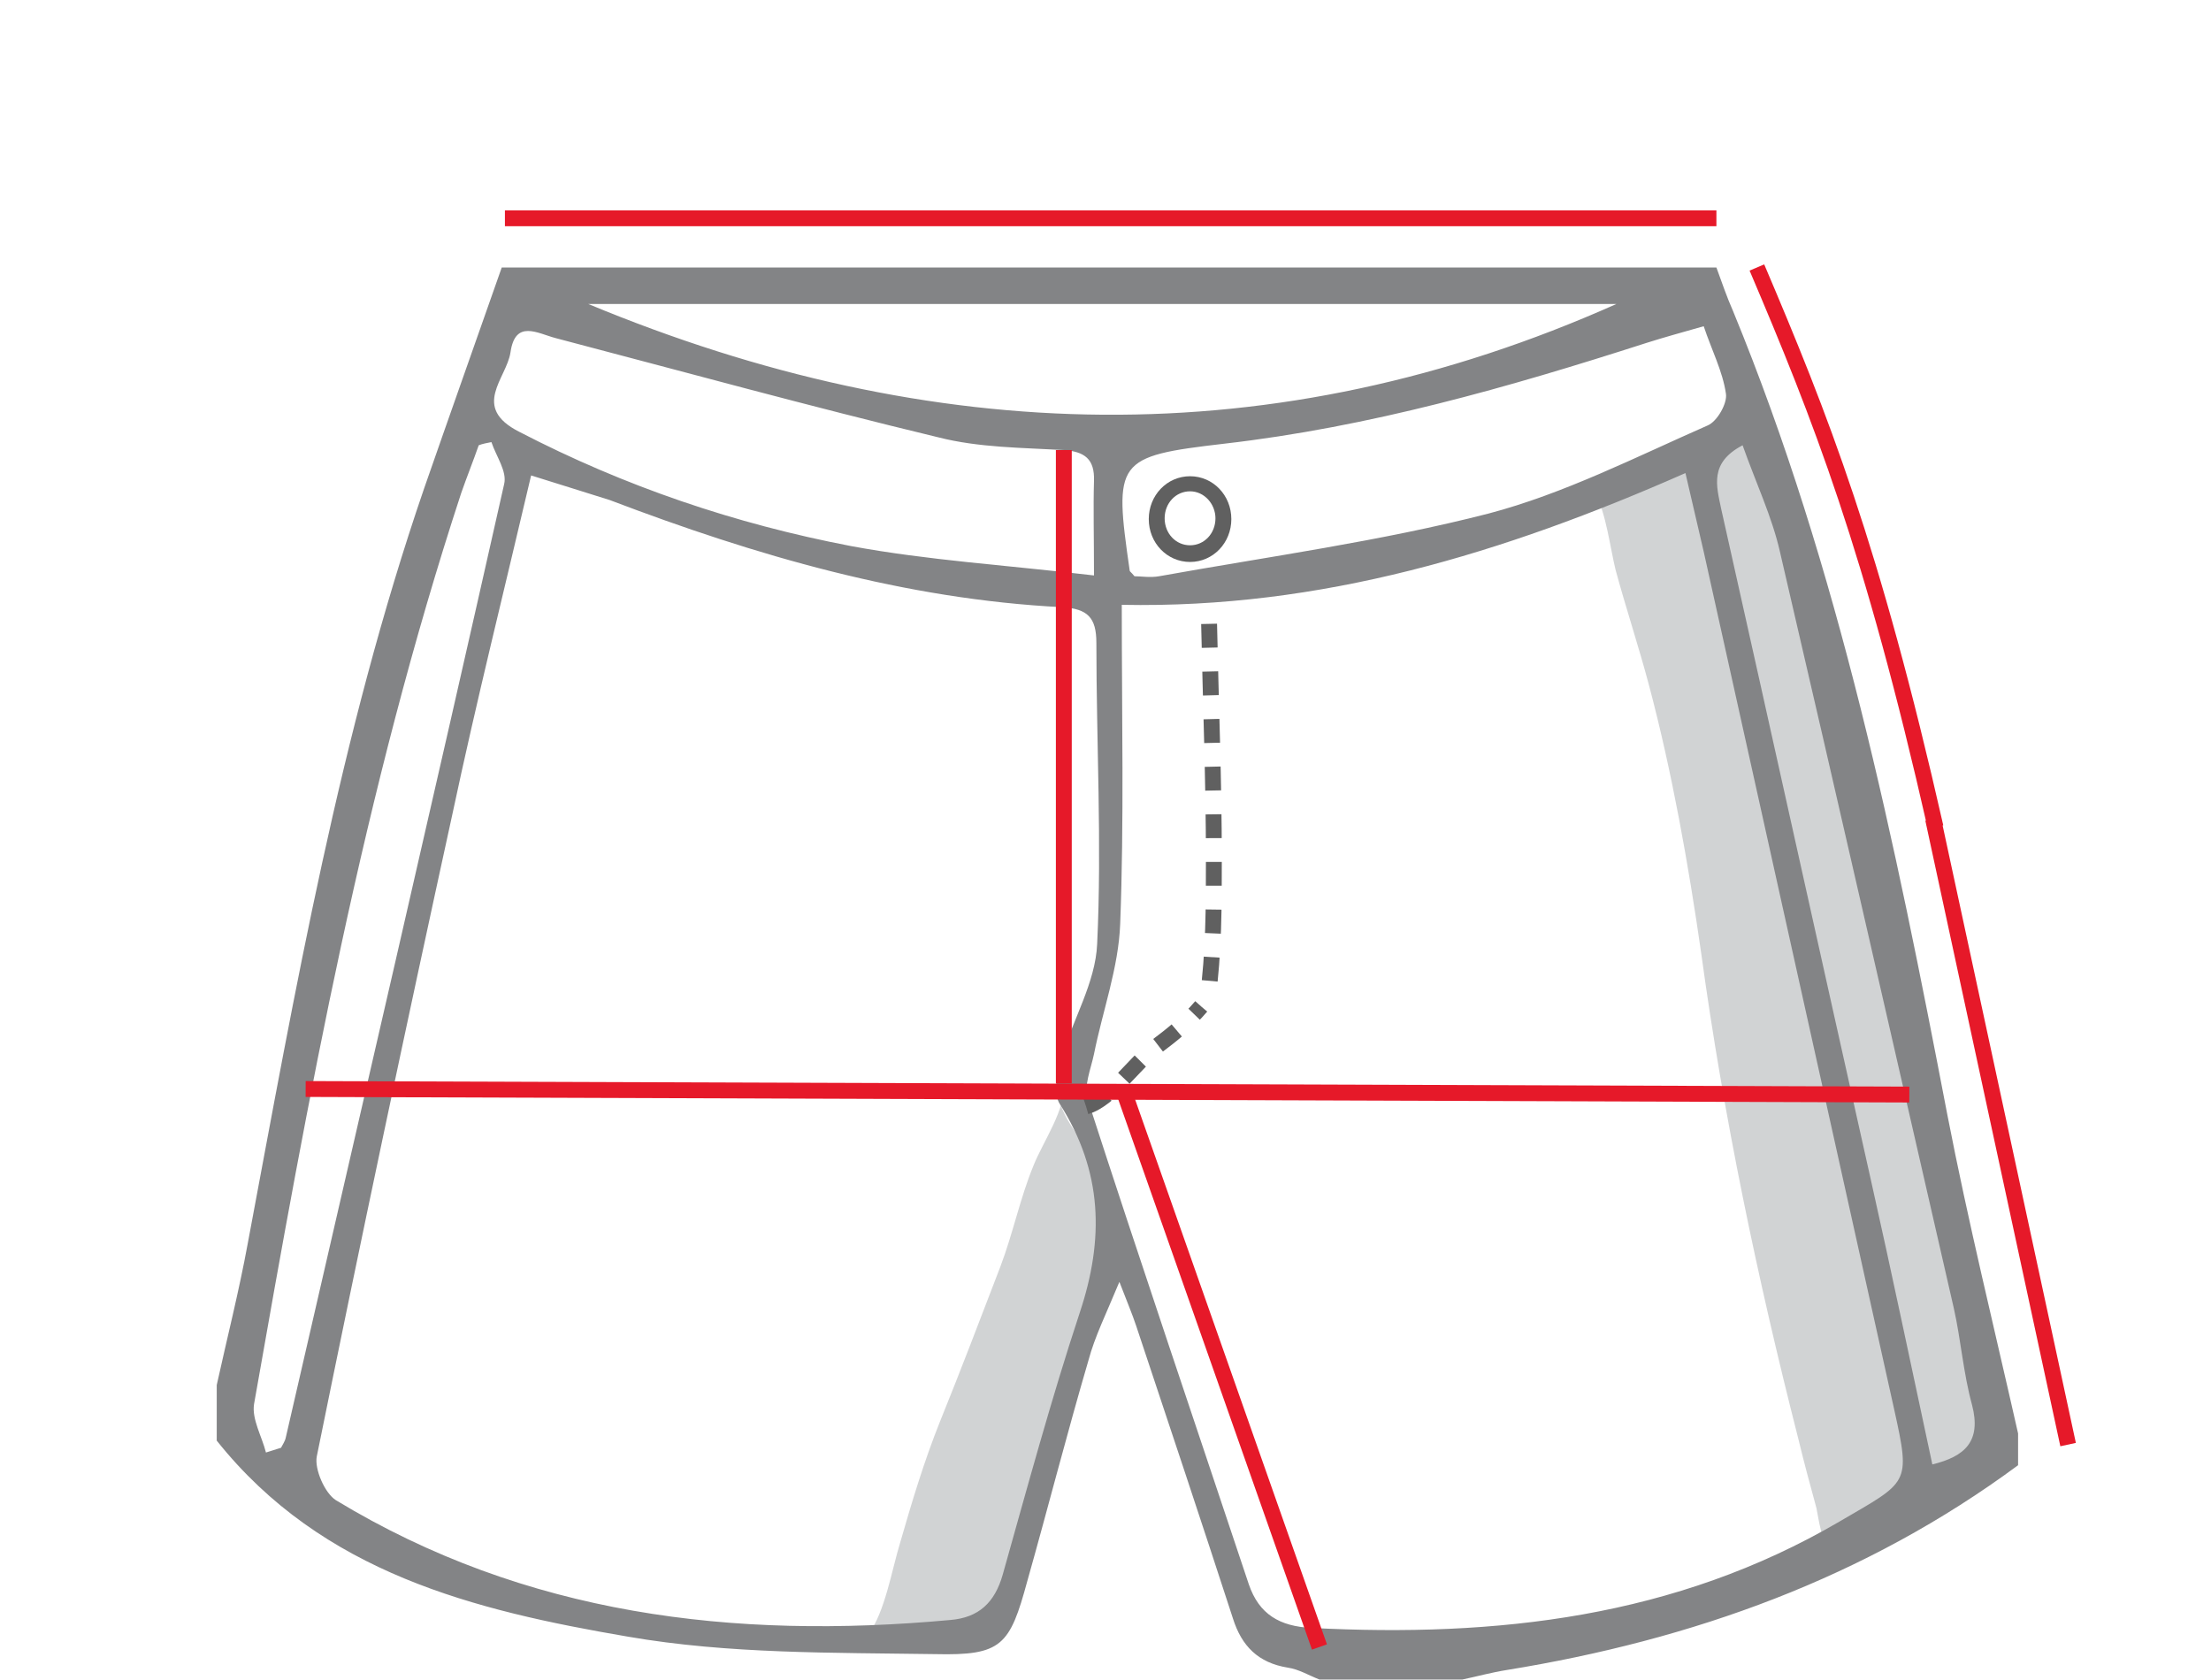 <?xml version="1.0" encoding="utf-8"?>
<!-- Generator: Adobe Illustrator 18.1.0, SVG Export Plug-In . SVG Version: 6.00 Build 0)  -->
<svg version="1.2" baseProfile="tiny" id="Layer_1" xmlns="http://www.w3.org/2000/svg" xmlns:xlink="http://www.w3.org/1999/xlink"
	 x="0px" y="0px" viewBox="708 -136.3 278.5 211.7" xml:space="preserve">
<path fill="#D1D3D4" d="M909-74c1.3,2.4,1.8,6.6,2.5,9.5c1.3,4.8,2.9,9.6,4.2,14.5c2.9,10.9,5,22.7,6.6,33.9
	c2.8,20.5,7.1,41,12.2,61c0.7,2.9,1.5,5.9,2.3,8.8c0.3,1.4,0.6,4.3,1.8,5.2c3,2.2,10.4-3.4,12.9-4.9c1.9-1.1,3.7-2.1,5.5-3.3
	c2.3-1.6,2.3-2.1,2.3-4.9c0-4.5-1.2-7.9-2.3-12c-2.3-8.9-5.3-17.6-6.2-26.8c-0.9-9-2.9-18.1-5-26.8c-1.9-8.1-4.1-15.8-5.7-23.9
	c-1.8-9.2-4.5-19.1-7.9-27.7c-1.7-4.4-3.2-8.7-4.7-13c-2.2-0.5-5.3,2.7-7,3.9c-1.7,1.2-3.4,2.5-5,3.8"/>
<path fill="#D1D3D4" d="M842,0.2c0.3,3.2-2.6,7.3-3.8,10.3c-1.7,4.1-2.6,8.6-4.2,12.8c-2.5,6.5-5,13.1-7.6,19.5c-2,5-3.5,10-5,15.2
	c-1.1,3.6-1.9,8.7-4,11.6c2.4,2.1,7.9,1.7,11.3,1.8c4.8,0,5.4-3,6.8-6.9c2.6-7.4,3.5-15.4,6.2-22.7c2.4-6.4,5.7-12.9,7.5-19.5
	c1-3.6-0.1-7-1.9-10.3c-1.6-3-4.6-6-5.7-9.1"/>
<g>
	<path fill="#838486" d="M771.2-102.6c51,0,102,0,153,0c0.7,1.9,1.3,3.7,2.1,5.5c13.4,32.6,20.4,66.9,27,101.3
		c2.6,13.4,5.9,26.8,8.9,40.1c0,1.3,0,2.7,0,4c-19.2,14.2-41,22-64.4,25.8c-1.9,0.3-3.7,0.8-5.6,1.2c-6,0-12,0-18,0
		c-1.3-0.5-2.6-1.3-4-1.5c-3.7-0.6-5.8-2.7-6.9-6.2c-4-12.3-8.1-24.6-12.2-36.9c-0.5-1.5-1.1-2.9-2.1-5.5c-1.7,4.1-3.1,6.9-3.9,9.9
		c-2.7,9.2-5.1,18.6-7.7,27.8c-2.2,8.1-3.2,9.4-11.6,9.2c-12.9-0.2-26,0-38.7-2.2c-19.3-3.3-38.5-8-51.8-24.7c0-2.3,0-4.7,0-7
		c1.3-5.9,2.8-11.8,3.9-17.8c6-32,11.6-64.2,22.2-95.1C764.6-83.9,767.9-93.2,771.2-102.6z M849.3-60.1c0,14.2,0.3,27.2-0.2,40.2
		c-0.2,5.5-2.2,10.9-3.3,16.4c-0.4,1.9-1.3,4-0.8,5.7c6.6,20.4,13.5,40.7,20.3,61.1c1.3,3.8,3.9,5.3,7.9,5.5
		c23.3,1.2,45.8-1.3,66.5-13.4c8.7-5.1,9-4.6,6.9-14.1c-8-36-16-72.1-24-108.1c-0.7-3-1.4-6-2.3-9.9
		C897.4-66.6,874.4-59.6,849.3-60.1z M774.9-76.4c-3.4,14.5-6.9,28.5-9.9,42.6c-5.9,27-11.6,53.9-17.1,81c-0.3,1.6,1,4.6,2.4,5.5
		c23.9,14.5,50.1,17.6,77.4,15.1c3.6-0.3,5.6-2.2,6.6-5.7c3.1-11,6.1-22.1,9.7-33c3.1-9.3,2.9-17.8-2.5-26.3
		c-0.9-1.4-0.3-3.9,0.2-5.8c1.4-4.8,4.3-9.5,4.5-14.4c0.6-12.6-0.1-25.3-0.1-37.9c0-3.2-1.1-4.3-4.3-4.5c-19.8-1-38.6-6.5-57-13.5
		C782-74.2,779-75.1,774.9-76.4z M911.6-98c-43.2,0-86.3,0-129.5,0C825.4-80,868.6-78.8,911.6-98z M850.9-63.7c0.8,0,2,0.2,3.1,0
		c13.9-2.5,27.9-4.4,41.5-7.9c9.5-2.5,18.5-7.1,27.6-11.1c1.2-0.5,2.5-2.8,2.3-4c-0.4-2.8-1.8-5.5-2.8-8.5c-2.8,0.8-5,1.4-7.2,2.1
		c-17.4,5.6-34.9,10.6-53.2,12.7c-13.7,1.6-13.9,2.1-11.9,16C850.3-64.3,850.5-64.2,850.9-63.7z M845.8-63.8c0-5-0.1-8.5,0-11.9
		c0.1-2.8-1.2-3.7-3.8-3.9c-5.3-0.3-10.7-0.3-15.8-1.6C810-85.1,794-89.5,778-93.7c-2.3-0.6-5.1-2.4-5.7,1.8c-0.5,3.3-5,6.9,1.1,10
		c13.3,6.9,27.2,11.6,41.8,14.4C824.9-65.7,834.8-65.1,845.8-63.8z M951.4,48.2c4.1-1,6.2-2.9,5-7.5c-1.1-4-1.4-8.2-2.3-12.2
		c-7.3-31.8-14.5-63.5-21.9-95.3c-1-4.4-3-8.6-4.7-13.4c-4.2,2.2-3.3,5.1-2.7,8c6.3,28.1,12.5,56.2,18.8,84.3
		C946.3,24.1,948.8,36.1,951.4,48.2z M741.5,46.7c0.6-0.2,1.3-0.4,1.9-0.6c0.2-0.4,0.5-0.8,0.6-1.3c9.2-40,18.5-80.1,27.5-120.1
		c0.4-1.6-1-3.5-1.6-5.3c-0.5,0.1-1.1,0.2-1.6,0.4c-0.7,2-1.5,4-2.2,6C753.8-36.7,746.8,1.9,740,40.6
		C739.7,42.5,741,44.7,741.5,46.7z"/>
	<path fill="none" d="M962.2,44.4c-3-13.4-6.3-26.7-8.9-40.1c-6.6-34.4-13.6-68.7-27-101.3c-0.8-1.8-1.4-3.7-2.1-5.5
		c12.6,0,25.3,0,38,0C962.2-53.6,962.2-4.6,962.2,44.4z"/>
	<path fill="none" d="M771.2-102.6c-3.3,9.4-6.7,18.7-9.9,28.1c-10.6,31-16.2,63.1-22.2,95.1c-1.1,6-2.6,11.9-3.9,17.8
		c0-47,0-94,0-141C747.3-102.6,759.3-102.6,771.2-102.6z"/>
	<path fill="none" d="M735.2,45.4c13.2,16.6,32.5,21.4,51.8,24.7c12.7,2.2,25.8,2,38.7,2.2c8.5,0.1,9.4-1.2,11.6-9.2
		c2.5-9.3,5-18.6,7.7-27.8c0.9-3,2.3-5.8,3.9-9.9c1,2.6,1.7,4.1,2.1,5.5c4.1,12.3,8.2,24.6,12.2,36.9c1.1,3.6,3.2,5.6,6.9,6.2
		c1.4,0.2,2.7,1,4,1.5c-46.3,0-92.7,0-139,0C735.2,65.4,735.2,55.4,735.2,45.4z"/>
	<path fill="none" d="M892.2,75.4c1.8-0.4,3.7-0.9,5.6-1.2c23.4-3.8,45.2-11.5,64.4-25.8c0,9,0,18,0,27
		C938.9,75.4,915.5,75.4,892.2,75.4z"/>
	<path fill="none" d="M849.3-60.1c25.1,0.5,48.2-6.5,71.1-16.6c0.9,3.9,1.7,6.9,2.3,9.9c8,36,16,72,24,108.1c2.1,9.5,1.7,9-6.9,14.1
		c-20.7,12.1-43.2,14.5-66.5,13.4c-4-0.2-6.7-1.8-7.9-5.5c-6.8-20.3-13.7-40.7-20.3-61.1c-0.5-1.6,0.4-3.8,0.8-5.7
		c1.1-5.5,3.1-10.9,3.3-16.4C849.6-32.9,849.3-45.9,849.3-60.1z"/>
	<path fill="none" d="M774.9-76.4c4,1.3,7,2.1,10,3.2c18.4,7,37.2,12.5,57,13.5c3.2,0.2,4.3,1.3,4.3,4.5c0,12.7,0.6,25.3,0.1,37.9
		c-0.2,4.8-3.1,9.5-4.5,14.4c-0.5,1.8-1.1,4.4-0.2,5.8c5.4,8.4,5.6,17,2.5,26.3c-3.6,10.9-6.6,21.9-9.7,33c-1,3.5-2.9,5.4-6.6,5.7
		c-27.3,2.5-53.5-0.6-77.4-15.1c-1.4-0.9-2.8-3.9-2.4-5.5c5.5-27,11.2-54,17.1-81C768.1-47.9,771.5-61.9,774.9-76.4z"/>
	<path fill="none" d="M911.6-98c-43,19.1-86.2,18-129.5,0C825.3-98,868.5-98,911.6-98z"/>
	<path fill="none" d="M850.9-63.7c-0.4-0.5-0.5-0.6-0.6-0.8c-2-13.9-1.8-14.4,11.9-16c18.3-2.1,35.8-7.1,53.2-12.7
		c2.2-0.7,4.4-1.3,7.2-2.1c1.1,3,2.4,5.7,2.8,8.5c0.2,1.2-1.1,3.5-2.3,4c-9.1,3.9-18.1,8.6-27.6,11.1c-13.6,3.5-27.6,5.4-41.5,7.9
		C852.9-63.5,851.7-63.7,850.9-63.7z"/>
	<path fill="none" d="M845.8-63.8c-11-1.3-20.9-2-30.6-3.8c-14.6-2.8-28.5-7.5-41.8-14.4c-6.1-3.1-1.6-6.7-1.1-10
		c0.6-4.1,3.4-2.4,5.7-1.8c16,4.2,32,8.6,48.1,12.6c5.1,1.2,10.5,1.2,15.8,1.6c2.7,0.2,3.9,1.1,3.8,3.9
		C845.7-72.2,845.8-68.8,845.8-63.8z"/>
	<path fill="none" d="M951.4,48.2c-2.6-12.1-5.1-24.1-7.8-36.1c-6.2-28.1-12.5-56.2-18.8-84.3c-0.6-2.9-1.5-5.8,2.7-8
		c1.7,4.7,3.6,9,4.7,13.4c7.4,31.7,14.7,63.5,21.9,95.3c0.9,4,1.2,8.2,2.3,12.2C957.6,45.3,955.5,47.2,951.4,48.2z"/>
	<path fill="none" d="M741.5,46.7c-0.5-2-1.8-4.2-1.5-6.1c6.8-38.7,13.7-77.3,26.1-114.7c0.7-2,1.4-4,2.2-6c0.5-0.1,1.1-0.2,1.6-0.4
		c0.6,1.8,2,3.7,1.6,5.3c-9.1,40.1-18.3,80.1-27.5,120.1c-0.1,0.5-0.4,0.9-0.6,1.3C742.8,46.3,742.2,46.5,741.5,46.7z"/>
</g>
<g>
	<path fill="none" stroke="#606060" stroke-width="2" stroke-miterlimit="10" stroke-dasharray="3" d="M844.8,3.1
		c3.1-0.9,6.2-5.6,8.8-7.5c2-1.5,4-3.1,5.7-5.1"/>
	<path fill="none" stroke="#606060" stroke-width="2" stroke-miterlimit="10" stroke-dasharray="3" d="M860.3-57.7
		c0.2,9.8,0.6,19.8,0.6,29.6c0,5.9,0,11.9-0.8,17.7"/>
</g>
<path fill="#606060" d="M857.9-65.5c-2.9,0-5.2-2.4-5.2-5.4c0-3,2.3-5.4,5.2-5.4s5.2,2.4,5.2,5.4C863.1-67.9,860.8-65.5,857.9-65.5z
	 M857.9-74.4c-1.8,0-3.2,1.5-3.2,3.4s1.4,3.4,3.2,3.4s3.2-1.5,3.2-3.4C861.1-72.8,859.7-74.4,857.9-74.4z"/>
<line fill="none" stroke="#E61929" stroke-width="2" stroke-miterlimit="10" x1="746.5" y1="0.9" x2="948.5" y2="1.6"/>
<line fill="none" stroke="#E61929" stroke-width="2" stroke-miterlimit="10" x1="842" y1="-79.6" x2="842" y2="0.2"/>
<line fill="none" stroke="#E61929" stroke-width="2" stroke-miterlimit="10" x1="849.7" y1="1.6" x2="874.2" y2="71.2"/>
<line fill="none" stroke="#E61929" stroke-width="2" stroke-miterlimit="10" x1="771.6" y1="-108.8" x2="924.2" y2="-108.8"/>
<path fill="none" stroke="#E61929" stroke-width="2" stroke-miterlimit="10" d="M929.3-102.6c8,18.8,14.5,35.2,22.5,70.5"/>
<line fill="none" stroke="#E61929" stroke-width="2" stroke-miterlimit="10" x1="951.5" y1="-33.1" x2="968.5" y2="45.7"/>
</svg>
